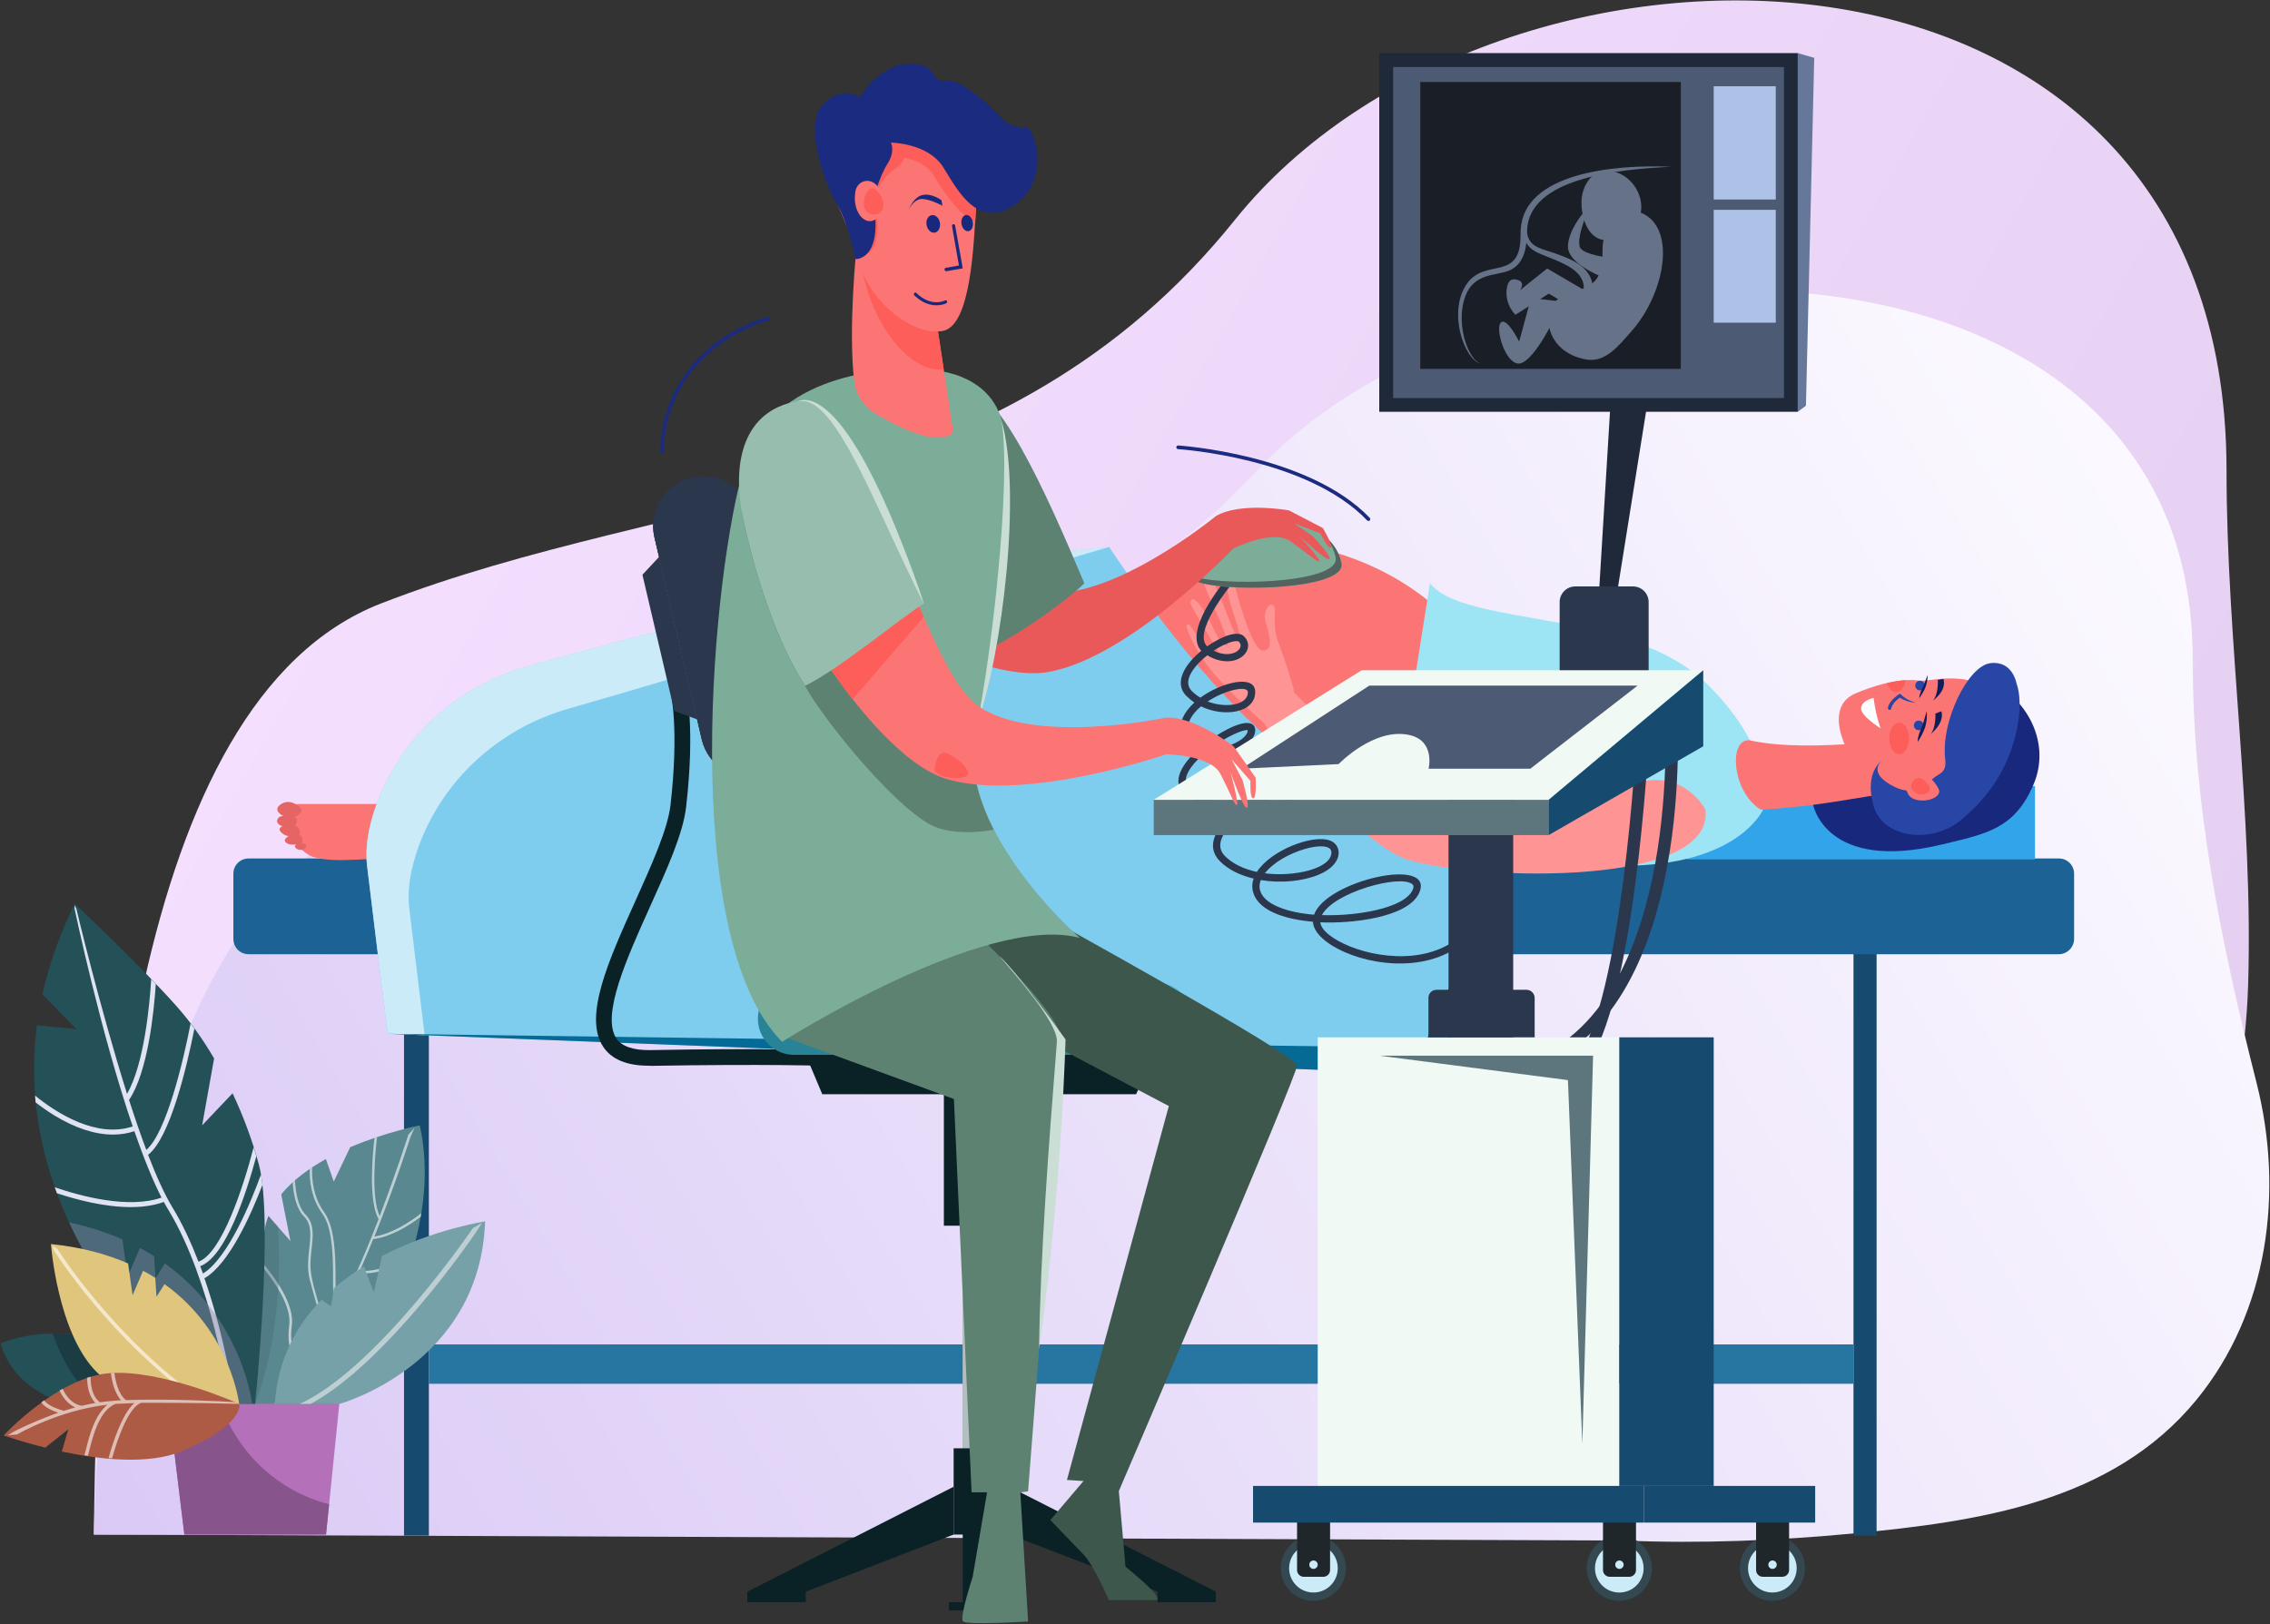 <svg width="1671" height="1196" viewBox="0 0 1671 1196" fill="none" xmlns="http://www.w3.org/2000/svg">
<rect x="0" y="0" width="1671" height="1196" fill="#333333" stroke="none"/>
<path d="M1194.3 1129.2L69.1 1129.9C71.6 887.6 94.6 516.8 280.3 444.4C498.8 359.4 738.6 374.3 909.2 161.7C1101.4 -77.6 1639 -77.9 1639 346.2C1639 472.5 1658.8 599 1654.9 725.2C1651.4 837.2 1608.8 969.5 1523 1045.9C1444.6 1115.6 1321.1 1129.8 1220.5 1129.7C1211.7 1129.7 1203 1129.5 1194.3 1129.2Z" fill="url(#paint0_linear)"/>
<path d="M69.1 1129.9C69.1 1129.9 72.3 668 287.8 595.6C503.2 523.2 750.4 534.8 926.9 345C1103.5 155.2 1614.1 145.8 1614.1 485.3C1614.1 593.1 1634.9 693.9 1661.2 797.7C1681.2 876.8 1670.1 965.9 1616.7 1030.9C1554.6 1106.4 1456.1 1120.3 1364.3 1129.1C1308.2 1134.4 1251.2 1136.7 1194.8 1134.3L69.1 1129.9Z" fill="url(#paint1_linear)"/>
<path d="M315.7 667.4H297.4V1130.7H315.7V667.4Z" fill="#164A6F"/>
<path d="M1381.4 667.4H1364.4V1130.7H1381.4V667.4Z" fill="#164A6F"/>
<path d="M1364.4 989.9H315.7V1018.9H1364.4V989.9Z" fill="#2775A1"/>
<path d="M1515.5 702.6H183C176.8 702.6 171.8 697.6 171.8 691.4V643.3C171.8 637.1 176.8 632.1 183 632.1H1515.6C1521.8 632.1 1526.8 637.1 1526.8 643.3V691.4C1526.7 697.6 1521.7 702.6 1515.5 702.6Z" fill="#1D6294"/>
<path d="M1498 632.8H1242C1242 603 1266.2 578.8 1296 578.8H1498V632.8Z" fill="#32A4EA"/>
<path d="M310.6 592C310.6 592 240.4 592 220.3 592C200.2 592 214.5 626.5 231.4 631.2C248.3 635.9 273.3 631.2 305.4 631.2C337.6 631.3 310.6 592 310.6 592Z" fill="#FC7575"/>
<path d="M836.8 444.4L878.1 638.3C928.5 638.3 976.5 638.3 1019.5 638.3L1060.2 449.9C984.2 380.1 853.5 383.6 836.8 444.4Z" fill="#FC7575"/>
<path d="M1257.8 504.8C1200.1 447.1 1079.3 462.4 1052.6 429.5L1019.6 638.4C1111.4 638.3 1180.5 638 1201.3 637.4C1283.5 635.1 1298.9 594.1 1298.9 594.1C1298.9 594.1 1307.9 555 1257.8 504.8Z" fill="#9DE5F4"/>
<path d="M1288.2 545.1C1320.7 552.8 1378.2 546.4 1378.2 546.4L1392.2 586.2C1392.2 586.2 1295.9 597.6 1295.9 596C1274.6 582.6 1272.3 543.2 1288.2 545.1Z" fill="#FC7575"/>
<path d="M1458.3 498.9C1458.3 498.9 1420.1 529.1 1415.3 541.5C1410.6 553.9 1403.2 581.7 1403.2 581.7C1403.2 581.7 1347.3 591.2 1334.7 592.6C1334.7 592.6 1343.9 642.4 1429.5 621.8C1462.1 613.9 1482.8 610.6 1496.9 577.7C1510.9 544.9 1489.7 509.7 1458.3 498.9Z" fill="#18287D"/>
<path d="M1468.9 523.6C1468.9 523.6 1461.6 502.2 1445 500.1C1428.4 498.1 1420.1 502 1412 501C1404 500 1389 500.9 1366 510.5C1343 520.1 1356 552.5 1372.5 571.1C1391.1 592 1396.8 594 1426.7 593.9C1456.7 594 1481.5 557.9 1468.9 523.6Z" fill="#FC7575"/>
<path d="M1390.8 522.7C1393.3 523.1 1390.3 519.6 1398.5 513.7C1402.1 516 1406.6 517.3 1410.6 517.5C1402.5 515.4 1399.3 511.2 1398.6 510.7C1398.4 510.9 1390.7 515.4 1389.7 521.3C1389.7 521.9 1390.2 522.6 1390.8 522.7Z" fill="#2846A6"/>
<path d="M1409.6 536.3C1408.4 534.8 1408.7 532.5 1410.2 531.3C1411.8 530.1 1414 530.4 1415.2 531.9C1416.4 533.4 1416.1 535.7 1414.6 536.9C1413 538.1 1410.8 537.9 1409.6 536.3Z" fill="#2846A6"/>
<path d="M1410.6 507C1409.4 505.5 1409.7 503.2 1411.2 502C1412.8 500.8 1415 501.1 1416.2 502.6C1417.4 504.1 1417.1 506.4 1415.6 507.6C1414 508.8 1411.8 508.5 1410.6 507Z" fill="#2846A6"/>
<path d="M1418.3 523.6C1418.7 527.6 1418.3 531.7 1417.1 535.6C1416.4 537.6 1415.6 539.3 1414.7 541.1C1413.8 542.9 1412.8 544.6 1411.6 546.3C1411.6 544.2 1412.1 542.2 1412.7 540.3C1413.3 538.4 1414.2 536.5 1414.9 534.8C1416.2 531.3 1417.1 527.4 1418.3 523.6Z" fill="#0F1D5B"/>
<path d="M1418.9 497C1419 500 1418.5 503 1417.4 506C1416.8 507.5 1416.1 508.9 1415.3 510.2C1414.5 511.5 1413.7 512.9 1412.7 514.2C1412.8 512.7 1413.3 511.2 1413.8 509.7C1414.3 508.2 1415.2 506.8 1415.7 505.5C1416.9 502.8 1417.8 499.9 1418.9 497Z" fill="#0F1D5B"/>
<path d="M1429.1 523.7L1424.7 525.4C1424.7 525.4 1425.3 536.1 1421 540.7C1421 540.7 1431.7 532.6 1429.1 523.7Z" fill="#0F1D5B"/>
<path d="M1430.6 499.9L1426.5 500.6C1426.5 500.6 1427.1 511.3 1422.8 515.9C1422.8 515.9 1433.3 508.8 1430.6 499.9Z" fill="#0F1D5B"/>
<path d="M1379.2 513.9C1379.2 513.9 1380.5 526.1 1384.4 536.3C1384.4 536.3 1369.3 527 1370 521.2C1370.7 515.5 1379.2 513.9 1379.2 513.9Z" fill="white"/>
<path d="M1484.4 503.2C1484.4 503.2 1481.6 486.2 1465.1 488.3C1448.6 490.4 1428.6 531.2 1431.9 559.1C1433.2 569.6 1426.9 569.4 1422.8 573.4C1416 580.1 1407.6 585.7 1394.7 579.4C1374 569.3 1385 560.5 1385 560.5C1385 560.5 1372.4 568.4 1379 592.9C1385.6 617.5 1421.9 621.6 1443.3 604C1464.7 586.4 1474.8 567.9 1480.2 552.9C1491.7 520.2 1484.4 503.2 1484.4 503.2Z" fill="#2846A6"/>
<path d="M1427.5 582.6C1427.5 579.7 1419.2 567.2 1410.2 570.3C1401.2 573.4 1400.5 576.6 1404.6 584.6C1408.6 592.6 1427.5 589.8 1427.5 582.6Z" fill="#FC7575"/>
<path d="M1415.9 574.1C1415.9 574.1 1423.4 580.3 1419.6 583.3C1415.8 586.2 1409.3 585.1 1407.3 580.8C1405.3 576.4 1411.4 569.9 1415.9 574.1Z" fill="#FD5E5A"/>
<path d="M1398 555.3C1393.9 555.3 1390.7 550.1 1390.7 543.7C1390.7 537.3 1394 532.1 1398 532.1C1402.1 532.1 1405.3 537.3 1405.3 543.7C1405.3 550.1 1402 555.3 1398 555.3Z" fill="#FD5E5A"/>
<path d="M1395.8 509.6C1399.2 509.6 1402.1 505.9 1402.9 500.8C1399 501 1394.5 501.7 1389.1 502.9C1390.3 506.9 1392.9 509.6 1395.8 509.6Z" fill="#FD5E5A"/>
<path d="M1028.5 586.5L1021.7 587C948.2 587.8 855.4 461.1 816.5 402.8C662.9 416.9 479.1 465 387.5 490.9C336.4 505.4 294.7 543.3 276.8 593.3C271.5 608.1 268.6 623.2 270.2 637.4L285.3 761.2L1060.2 791.2L1105.1 638.2L1028.5 586.5Z" fill="#7FCDEE"/>
<path d="M301.2 668.3C299.6 654.2 302.6 639 307.8 624.2C325.7 574.2 367.4 536.3 418.5 521.8C510 495.8 668.8 446.2 816.5 402.7C662.9 416.8 479.1 464.9 387.5 490.8C336.4 505.3 294.7 543.2 276.8 593.2C271.5 608 268.6 623.1 270.2 637.3L285.3 761.1L312.6 762.2L301.2 668.3Z" fill="#CCEBF8"/>
<path d="M285.4 761.2L1060.3 791.2L1105.1 638.2L1047.6 771.4L285.4 761.2Z" fill="#056B96"/>
<path d="M1255.4 596.1C1255.4 596.1 1239.5 564.3 1200.6 577.6C1161.6 590.9 1081.5 599.2 1058.4 596.1C1035.3 593 952.7 510.3 952.7 509.9C952 504.8 945.7 485.1 940.8 472.4C935.9 459.6 940.5 448.6 937.2 445.7C934.5 443.4 929.2 450.3 931.7 458.3C934.2 466.2 938.1 479.4 929.4 479C920.9 478.6 909 431.5 908.9 431C907.8 426.4 904.6 418.3 902.1 422.3C901.2 424.7 904.2 439.9 907.1 448.9C912.2 464.4 913.6 469.4 912.4 471.4C910.4 471.7 906.9 461.7 898.4 440C889.1 416.1 873.1 403.7 895.3 451C901.4 464 904.8 475 903.4 475.2C898.9 475.8 895.5 467.1 891.5 459.2C887.6 451.5 878.1 434.9 876.3 443.7C876.4 445.7 882.5 455.7 886.9 463.1C896.5 479 899 483.6 897.9 486.1C890.2 487.2 881.9 468.6 875.9 460.2C875 458.9 873 459.9 873.4 461.4C875.1 467.6 880.5 479.2 889.9 491.4C899.7 504.1 918.8 522.3 930.6 532.6C931.2 535.3 995.7 616.2 1032.5 631.6C1069.5 647 1262.7 656.6 1255.4 596.1Z" fill="#FF9494"/>
<path d="M221.4 595C221.4 595 214.4 587.3 207 592C199.6 596.7 208.7 600.9 208.7 600.9C208.7 600.9 205.1 600.4 204.1 603.7C203.1 607 208 608.4 208 608.4C208 608.4 203.9 609.7 206.8 612.7C209.8 615.7 212.6 615.6 212.6 615.6C212.6 615.6 207.9 617.8 210.4 620.3C212.9 622.8 218.4 621.7 218.4 621.7C218.4 621.7 215.8 622.6 217.9 624.6C220 626.7 225.4 625.9 225.4 623.1C225.4 620.3 222.1 620.9 222.1 620.9C222.1 620.9 224.3 616.1 220.4 615C220.4 615 221.7 608.8 217.2 608.1C217.2 608.1 220.7 602.7 216.7 601.8C216.9 601.9 224.3 597.9 221.4 595Z" fill="#E56565"/>
<path d="M990.8 1154.7C990.8 1168 980 1178.7 966.8 1178.7C953.6 1178.7 942.8 1167.9 942.8 1154.7C942.8 1141.4 953.6 1130.7 966.8 1130.7C980 1130.7 990.8 1141.4 990.8 1154.7Z" fill="#334851"/>
<path d="M984.526 1157.56C986.109 1147.8 979.482 1138.6 969.724 1137.02C959.966 1135.44 950.771 1142.06 949.188 1151.82C947.604 1161.58 954.231 1170.77 963.989 1172.36C973.747 1173.94 982.942 1167.32 984.526 1157.56Z" fill="#CCEBF8"/>
<path d="M974.1 1161H959.8C957 1161 954.8 1158.8 954.8 1156V1113.9H979.1V1156C979.1 1158.8 976.9 1161 974.1 1161Z" fill="#1F272B"/>
<path d="M970 1152.1C970 1153.8 968.6 1155.2 966.9 1155.2C965.2 1155.2 963.8 1153.8 963.8 1152.1C963.8 1150.4 965.2 1149 966.9 1149C968.6 1149 970 1150.4 970 1152.1Z" fill="#CCEBF8"/>
<path d="M1216 1154.7C1216 1168 1205.2 1178.7 1192 1178.7C1178.7 1178.7 1168 1167.9 1168 1154.7C1168 1141.4 1178.8 1130.7 1192 1130.7C1205.2 1130.7 1216 1141.4 1216 1154.7Z" fill="#334851"/>
<path d="M1209.9 1154.7C1209.9 1164.6 1201.9 1172.6 1192 1172.6C1182.1 1172.6 1174.1 1164.6 1174.1 1154.7C1174.1 1144.8 1182.1 1136.8 1192 1136.8C1201.9 1136.8 1209.9 1144.8 1209.9 1154.7Z" fill="#CCEBF8"/>
<path d="M1199.3 1161H1185C1182.2 1161 1180 1158.8 1180 1156V1113.9H1204.3V1156C1204.3 1158.8 1202.1 1161 1199.3 1161Z" fill="#1F272B"/>
<path d="M1195.2 1152.1C1195.2 1153.8 1193.8 1155.2 1192.1 1155.2C1190.4 1155.2 1189 1153.8 1189 1152.1C1189 1150.4 1190.4 1149 1192.1 1149C1193.8 1149 1195.2 1150.4 1195.2 1152.1Z" fill="#CCEBF8"/>
<path d="M1328.7 1154.7C1328.7 1168 1317.9 1178.7 1304.7 1178.7C1291.4 1178.7 1280.7 1167.9 1280.7 1154.7C1280.7 1141.4 1291.5 1130.7 1304.7 1130.7C1317.9 1130.7 1328.7 1141.4 1328.7 1154.7Z" fill="#334851"/>
<path d="M1317.34 1167.34C1324.33 1160.35 1324.33 1149.01 1317.34 1142.02C1310.35 1135.03 1299.01 1135.03 1292.02 1142.02C1285.03 1149.01 1285.03 1160.35 1292.02 1167.34C1299.01 1174.33 1310.35 1174.33 1317.34 1167.34Z" fill="#CCEBF8"/>
<path d="M1312 1161H1297.7C1294.9 1161 1292.7 1158.8 1292.7 1156V1113.9H1317V1156C1317 1158.8 1314.7 1161 1312 1161Z" fill="#1F272B"/>
<path d="M1307.9 1152.1C1307.9 1153.8 1306.5 1155.2 1304.8 1155.2C1303.1 1155.2 1301.7 1153.8 1301.7 1152.1C1301.7 1150.4 1303.1 1149 1304.8 1149C1306.5 1149 1307.9 1150.4 1307.9 1152.1Z" fill="#CCEBF8"/>
<path d="M966.5 678.7C948.1 677.1 930.3 671.9 924.1 660.9C921.6 656.4 921.2 651.7 922.8 646.9C913.1 644.6 904.2 640.4 898 634.1C886.7 622.8 896 608.6 908.2 598.1C895.4 596.3 882.4 592.1 873.3 585.5C861.6 577 869.3 564 879.7 554C868.7 548.6 862.2 532.7 879.2 517.3C877.2 515.9 875.2 514.3 873.4 512.5C863.3 502.4 873.1 488.3 884.3 479.2C871.7 465.5 896.3 433 908.7 419.3L912.7 422.9C903 433.6 878.2 465.9 888.6 475.9C894.5 471.8 900.6 468.7 905.4 467.4C910.2 466.1 913.8 466.5 915.9 468.7C919.5 472.3 919.8 477.5 916.4 481.5C911.5 487.4 900.4 489.5 888.7 482.5C880.3 489.1 869.7 501.1 877.2 508.7C879.2 510.7 881.3 512.3 883.6 513.7C899.2 502.3 924 496.2 924 509.5C924 525.1 900.7 528.3 884.1 520.1C869 532.7 872.9 546.2 884.1 550C896.6 539.4 912.8 531 919.8 532.5C922.5 533.1 924 535 924 537.6C924 549.6 900.9 559.2 885.3 555.8C877.2 563 867.6 574.7 876.4 581.1C885.9 588 900.5 592.1 914.1 593.3C927.9 583.2 944.7 576.4 950.9 579C958.7 582.3 954.6 601.4 915.7 598.8C911.5 602 907.5 605.5 904.3 609.4C897.2 617.9 896.4 624.9 901.7 630.3C907.7 636.3 916.1 640 925.2 642C935.3 626.2 966.1 614.1 979.1 618.9C988.2 622.3 989.2 636.5 970.6 644.1C958.9 648.9 942.9 650.5 928.1 648C926.7 651.6 926.9 655 928.7 658.3C933.2 666.4 947.8 671.9 967.3 673.5C976.3 648.2 1056.7 630.2 1044.7 657.4C1036.5 675.9 993.7 680.2 971.9 679.1C974 702.5 1108.5 743.2 1096.4 613L1101.7 612.5C1114.5 749.8 967.6 710.5 966.5 678.7ZM973.1 673.8C996.6 674.7 1033.6 669.3 1039.9 655.2C1041.2 652.3 1040.1 651.4 1039.6 651C1030.5 643.6 981.6 657.1 973.1 673.8ZM931.1 643C952.1 645.8 980.1 639.8 980.1 627.6C980.1 617.1 944 626.4 931.1 643ZM923.2 593.8C931 593.7 948.7 591.7 948.8 584C948.5 583.8 928.1 590.7 923.2 593.8ZM890.9 551.2C903.6 551.6 918.5 544.1 918.5 537.7C915.6 536.7 902.5 542.5 890.9 551.2ZM889 516.5C901.3 521.4 918.6 519.7 918.6 509.6C918.6 504.7 902.5 507.6 889 516.5ZM893.4 479.1C906.9 485.9 916.9 477.4 912 472.5C911.6 472.1 910 471.7 906.7 472.6C902.9 473.7 898.1 476 893.4 479.1Z" fill="#2B374D"/>
<path d="M1214.2 287.5L1186.1 463.2L1175.5 462L1186.3 284.4L1214.2 287.5Z" fill="#20293A"/>
<path d="M1115.1 791.3L1112.5 784.6C1178.6 769.5 1204.9 700 1216.1 647.8C1228.8 588.2 1225.7 531.5 1225.7 530.9L1234.8 530.6C1234.8 531.2 1238 588.6 1225.1 648.8C1213.2 704.4 1185.3 775.3 1115.1 791.3Z" fill="#2B374D"/>
<path d="M1160.5 792.7L1154.1 787.8C1190.1 760.1 1203 577.7 1204.9 538.7L1214 539C1211.9 580.8 1199.3 762.9 1160.5 792.7Z" fill="#2B374D"/>
<path d="M1213.5 509.6H1148.1V443.3C1148.1 437 1153.2 431.8 1159.6 431.8H1202.1C1208.4 431.8 1213.6 436.9 1213.6 443.3V509.6H1213.5Z" fill="#2B374D"/>
<path d="M1192 763.8H970V1094.1H1192V763.8Z" fill="#F1F9F4"/>
<path d="M1261.5 763.8H1192V1094.1H1261.5V763.8Z" fill="#164A6F"/>
<path d="M1210.1 1094.1H922.4V1121.1H1210.1V1094.1Z" fill="#164A6F"/>
<path d="M1336.2 1094.1H1210.1V1121.1H1336.2V1094.1Z" fill="#164A6F"/>
<path d="M1113.9 499.6H1066.3V763.8H1113.9V499.6Z" fill="#2B374D"/>
<path d="M1129.7 763.8H1051.5V734.7C1051.5 731.4 1054.2 728.8 1057.4 728.8H1123.7C1127 728.8 1129.7 731.5 1129.7 734.8V763.8Z" fill="#2B374D"/>
<path d="M1140 588.9H849.3V614.9H1140V588.9Z" fill="#5D767D"/>
<path d="M1140 588.9H849.3L1002.4 493.5H1253.8L1140 588.9Z" fill="#F1F9F4"/>
<path d="M1253.8 549.5V493.5L1140 588.9V614.9L1253.8 549.5Z" fill="#164A6F"/>
<path d="M1008 504.8L913.9 566L985.4 562.6C985.4 562.6 1011.5 535.4 1037.5 541.2C1056.8 545.5 1051.6 566 1051.6 566H1126.5L1205.5 504.8H1008Z" fill="#4C5A73"/>
<path d="M1323.4 39.1H1015.3V303.2H1323.4V39.1Z" fill="#20293A"/>
<path d="M1313.23 293.066V49.366L1025.53 49.366V293.066L1313.23 293.066Z" fill="#4C5A73"/>
<path d="M1335.5 42.6L1323.4 39.1V303.2L1329.4 298.7L1335.5 42.6Z" fill="#65789A"/>
<path d="M1237.3 60.4H1045.5V271.6H1237.3V60.4Z" fill="#191E27"/>
<path d="M1230.2 122.8C1191.7 124.6 1125.7 130.9 1124.1 169.5C1124.1 169.6 1123.9 173.7 1123.9 173.5C1123.8 184.2 1120.9 195.1 1110.9 199.2C1100.1 203.8 1081.6 199.9 1076.8 224.9C1073.4 242.3 1080.8 264.2 1089.9 267.9C1077.2 263.9 1065.7 228.9 1079.9 208.8C1093.5 189.6 1119.4 207.7 1119.3 173.4C1119.3 173.3 1119.4 169.1 1119.4 169.3C1121.6 127.3 1188.3 120.9 1230.2 122.8Z" fill="#667287"/>
<path d="M1205.1 155.6C1205.1 155.6 1179.7 159.1 1179.7 183.4C1179.7 207.8 1173.7 210.2 1153.2 216.7C1132.7 223.2 1134.9 259 1167.7 264.7C1181.9 267.2 1191.7 254.4 1201.4 243.4C1226.1 215.2 1235.4 164.4 1205.1 155.6Z" fill="#667287"/>
<path d="M1169.3 224.4L1127 219.4L1118.3 251.5C1118.3 251.5 1109.2 233.2 1104.8 237.5C1100.4 241.9 1108.1 267.7 1117.9 267.7C1127.7 267.7 1142.3 238.3 1142.3 238.3L1161.7 243.6L1169.3 224.4Z" fill="#667287"/>
<path d="M1138.9 197.7L1118.9 213.7C1118.9 213.7 1124.2 206.7 1115.1 205.7C1111.4 205.3 1109.8 208.4 1109.2 212.2C1108.1 219 1110.3 225.9 1114.9 231.1L1115.5 231.8L1140.1 216.2L1166.5 231.8L1172.8 217.5L1138.9 197.7Z" fill="#667287"/>
<path d="M1176 126.6C1176 126.6 1160.6 134.7 1164.9 157.1C1169.2 179.5 1185.8 182.8 1201.9 167.4C1218.1 151.9 1200.8 120.1 1176 126.6Z" fill="#667287"/>
<path d="M1125.1 158.2C1124.2 161.3 1123.7 164.6 1123.8 167.8C1124 181 1131.9 182.3 1142.2 185.7C1157.6 190.9 1172.1 196.5 1172.7 212.9H1165.9C1166.3 200.2 1153.1 194.7 1140.7 189.7C1130.6 185.6 1120.8 183.2 1121.5 167.8C1121.7 164.3 1122.4 160.9 1123.6 157.7L1125.1 158.2Z" fill="#667287"/>
<path d="M1186.3 190C1186.3 190 1164.8 187.8 1162.9 181.7C1161 175.6 1166.3 162 1166.3 162L1166 156.1C1166 156.1 1154.2 169.6 1154.2 181.7C1154.2 193.8 1177.7 203.2 1177.7 203.2L1186.3 190Z" fill="#667287"/>
<path d="M1307.2 63.5H1261.5V146.9H1307.2V63.5Z" fill="#AEC2E7"/>
<path d="M1307.2 154.5H1261.5V237.6H1307.2V154.5Z" fill="#AEC2E7"/>
<path d="M1015.3 777.3H1172.7L1164.8 1063.4L1154.2 795.3L1015.3 777.3Z" fill="#5D767D"/>
<path d="M477.6 784.7C461.4 784.7 450.1 780 444 770.7C429.3 748.4 448.1 706.9 467.9 663C479.5 637.2 491.6 610.5 493.6 592.6C500 536.6 493.8 510.1 493.7 509.8L505 507C505.3 508.1 511.8 535.5 505.1 593.9C502.9 613.7 491 639.9 478.4 667.8C461.6 705.1 442.5 747.4 453.6 764.4C457.6 770.5 466.1 773.4 478.9 773.2C563.4 771.6 610.8 773.2 611.2 773.2L610.8 784.8C610.3 784.8 563.2 783.3 479.1 784.8C478.6 784.7 478.1 784.7 477.6 784.7Z" fill="#0A2126"/>
<path d="M560.7 571.7C541 576.3 521.2 564.1 516.6 544.4L481.8 395.8C477.2 376.1 489.4 356.3 509.1 351.7C528.8 347.1 548.6 359.3 553.2 379L588 527.6C592.7 547.4 580.5 567.1 560.7 571.7Z" fill="#2B374D"/>
<path d="M560.7 571.7C541 576.3 521.2 564.1 516.6 544.4L481.8 395.8C477.2 376.1 489.4 356.3 509.1 351.7C528.8 347.1 548.6 359.3 553.2 379L588 527.6C592.7 547.4 580.5 567.1 560.7 571.7Z" fill="#2B374D"/>
<path d="M560.7 571.7C541 576.3 521.2 564.1 516.6 544.4L481.8 395.8C477.2 376.1 489.4 356.3 509.1 351.7C528.8 347.1 548.6 359.3 553.2 379L588 527.6C592.7 547.4 580.5 567.1 560.7 571.7Z" fill="#2B374D"/>
<path d="M588.1 527.7L553.3 379.1C548.7 359.4 528.9 347.1 509.2 351.8C507.5 352.2 505.9 352.7 504.3 353.4C522.2 351.8 539.1 363.5 543.3 381.5L578.1 530.1C582.3 548.1 572.4 566.1 555.7 572.6C557.4 572.4 559.1 572.2 560.8 571.8C580.5 567.1 592.7 547.4 588.1 527.7Z" fill="#2B374D"/>
<path d="M513.2 529.7L496.4 523.5L472.9 423.2L485.2 410L513.2 529.7Z" fill="#2B374D"/>
<path d="M836.3 805.7H605.3L593.1 776.7H849.9L836.3 805.7Z" fill="#0A2126"/>
<path d="M750.6 791.2H694.8V902.5H750.6V791.2Z" fill="#0A2126"/>
<path d="M736.7 901.7H708.7V1085.3H736.7V901.7Z" fill="#9DA6A8"/>
<path d="M717.6 901.7H708.7V1085.3H717.6V901.7Z" fill="#B2BEBF"/>
<path d="M743.2 1129.9H702V1094.7V1066.4H743.2V1129.9Z" fill="#0A2126"/>
<path d="M550.1 1172L702 1094.7V1129.9L593.1 1172V1179.7H550.1V1172Z" fill="#0A2126"/>
<path d="M895 1171.9V1179.7H852.1V1171.9L743.2 1129.9V1094.8L895 1171.9Z" fill="#0A2126"/>
<path d="M743.2 1179.7V1185.7H698.5V1179.7H708.7V1094.8H736.7L733.8 1179.7H743.2Z" fill="#0A2126"/>
<path d="M850.6 776.7H584.5C569.8 776.7 557.9 764.8 557.9 750.1C557.9 735.4 569.8 723.5 584.5 723.5H850.6C865.3 723.5 877.2 735.4 877.2 750.1C877.2 764.8 865.3 776.7 850.6 776.7Z" fill="#288397"/>
<path d="M850.6 723.6H584.5C576.8 723.6 570 726.9 565.1 732.1C565.2 732.1 565.3 732.1 565.4 732.1H831.5C846.2 732.1 858.1 744 858.1 758.7C858.1 765.7 855.3 772.1 850.9 776.8C865.4 776.6 877.2 764.8 877.2 750.3C877.2 735.5 865.3 723.6 850.6 723.6Z" fill="#44C3D8"/>
<path d="M911.2 384.5C900.5 386.5 865.2 415.6 877.2 426.2C889.1 436.8 991.5 435.6 987.4 414.8C983.5 394.1 958 375.6 911.2 384.5Z" fill="#7CAD98"/>
<path d="M987.5 414.8C986.1 407.6 982.2 400.7 975.6 395.1C979.6 399.8 982.1 405 983.2 410.5C987 430.2 894.4 432.3 875.3 423.3C875.7 424.4 876.3 425.3 877.3 426.2C889.2 436.8 991.5 435.6 987.5 414.8Z" fill="#536460"/>
<path d="M973.8 388.8L948.8 375.8C948.8 375.8 913 369.3 894.9 380.1C894.9 380.1 816.9 444.3 766.4 435.9C748.7 433 721.2 412.1 691.3 387.2C671.3 407.2 650.4 426.6 630.3 445.6C678.8 475.3 737.1 500.9 771.7 494.8C831.4 484.3 907.7 404 907.7 404C907.7 404 936.6 389.3 949.8 398.5C962.9 407.7 970.6 415 971.2 413.1C971.8 411.2 955.8 393.9 955.8 393.9C955.8 393.9 975.9 413 978.5 411.6C981 410.3 966.3 394.8 966.3 394.8L952.3 385.1L972 392.8C972 392.8 977.4 404.4 979.7 403.3C981.6 402.1 973.8 388.8 973.8 388.8Z" fill="#EA5959"/>
<path d="M705.8 283.6C666.4 288.7 659.1 318.3 668.3 363.9C672.1 383 688 450.4 709.3 485.7C735.9 478.2 784.4 443.3 798.2 429.5C770.1 362.7 733.5 280 705.8 283.6Z" fill="#5D8272"/>
<path d="M765.7 672.7C765.7 672.7 954.8 776.8 954.8 784.5C954.8 792.3 823.6 1097.9 823.6 1097.9L828.5 1153.6C828.5 1153.6 859.5 1178.2 850.5 1178.2C841.5 1178.2 816.3 1178.2 816.3 1178.2C816.3 1178.2 804.9 1152 797.6 1144.6C790.3 1137.2 773.2 1119.2 773.2 1119.2L797.6 1090.5L785.4 1089.7L860.4 814.4L751.2 756.8L713.1 677.5L765.7 672.7Z" fill="#3E574C"/>
<path d="M582.4 743.2L579.6 764.3L702.2 809.2L715.2 1098.8H726.6L716 1161.1C716 1161.1 706.1 1191.1 708.9 1193.9C711.7 1196.7 756.8 1193.9 756.8 1193.9L751.1 1098.9L756.8 1098.1C756.8 1098.1 781.2 785.9 781.2 765.5C781.2 745 708.9 677.8 708.9 677.8L582.4 743.2Z" fill="#5D8272"/>
<path d="M735.5 703.7C746.7 717 778.4 752.6 778 766.6C778 766.7 777.5 774.1 777.5 773.6C772.2 840.7 765.7 925 764.9 993.4C782.1 872.9 784.4 759.9 784.4 765.4C784.4 765.1 747.5 714.5 735.5 703.7Z" fill="#CBDED6"/>
<path d="M676.7 271.9C676.7 271.9 675.3 271.8 672.7 271.8C653.2 271.5 568.9 274.4 548.2 341.8C524.8 418.2 498.3 689.3 575.7 767.1C575.7 767.1 725.3 671.9 794.9 690.6C794.9 690.6 697.4 605.9 719.7 532.1C735.2 480.7 748.1 350.9 737.6 310.3C726.9 269.6 676.7 271.9 676.7 271.9Z" fill="#7CAD98"/>
<path d="M716.8 544.8C715.4 544 714.1 543.1 712.8 542.1C699.2 531.9 537.6 335.2 546.7 380.8C551.1 402.7 566.5 464.9 592.6 505C606.2 530.4 664 601.3 690.8 609.8C702.7 613.5 716.7 613.5 731.5 611C720.9 590.1 714 567.2 716.8 544.8Z" fill="#5D8272"/>
<path d="M719.5 532.1C729.6 482.9 744.5 357.5 737.4 310.3C752 361.6 738.2 479.9 719.5 532.1Z" fill="#CBDED6"/>
<path d="M630.6 181.4C630.6 181.4 624.2 241.4 628.8 280.7C630 290.5 635.6 299.2 644 304.3C661 314.5 690.6 329.6 701.7 318.2L687.5 224.4L630.6 181.4Z" fill="#FC7575"/>
<path d="M630.6 181.4L687.5 224.4L694.7 272C672.4 274.9 645.7 244.9 636.2 205.4C634.6 198.6 632.4 192.5 630 186.9C630.4 183.4 630.6 181.4 630.6 181.4Z" fill="#FD5E5A"/>
<path d="M705.9 96.1C706.8 96.7 707.8 98 708.9 99.8C713.9 107.9 720.2 127.1 718.6 150.8C716.7 179.6 715 239.9 693.9 243.7C672.8 247.4 639.6 223.6 631.2 189.7C622.8 155.8 605.3 141.2 613.1 112.6C621 83.9 705.9 96.1 705.9 96.1Z" fill="#FC7575"/>
<path d="M705.9 96.1C705.9 96.1 621 83.9 613.2 112.5C605.3 141.1 622.9 155.7 631.3 189.6C638.8 187.6 650.8 186.6 644.2 145.5C650.6 123.5 663.4 125.7 665.6 116.1C685.3 120.4 687.6 130.7 688.9 131.8C697.8 146.4 707.1 158.3 717.9 163.7C718.2 158.9 718.4 154.5 718.7 150.7C720.2 126 712.3 100.9 705.9 96.1Z" fill="#FD5E5A"/>
<path d="M631.2 189.6C629.8 186.2 632.1 193.2 631.2 189.6V189.6Z" fill="#FD5E5A"/>
<path d="M642.7 147.1C642.7 147.1 647.3 129.9 653.3 120.6C659.3 111.3 655.8 105 655.8 105C655.8 105 683.3 105.2 694.5 123.4C705.7 141.6 720.1 168.8 747 150.8C774 132.7 761.6 92.6 754.8 93.8C748 95 740.6 90 740.6 90C740.6 90 709.5 56.9 696.4 59.3C683.3 61.6 692.4 46.7 669.6 47C646.7 47.3 632.9 71.8 632.9 71.8C632.9 71.8 621.2 61.9 606.1 76.5C591.1 91.2 607 135.1 615.9 150C624.7 164.9 629.8 190.8 629.8 190.8C629.8 190.8 650.7 191.8 642.7 147.1Z" fill="#1B2B80"/>
<path d="M629.6 141.6C630.6 132.9 640.5 130.2 645.8 137C650.2 142.6 653.5 149.9 649.1 156.7C640.3 170.3 628.4 159.1 629.3 144.4C629.4 143.4 629.5 142.5 629.6 141.6Z" fill="#FC7575"/>
<path d="M650 148C649.1 144.7 644 135.5 639.6 139.7C635.2 144 633.3 156.8 642 157.8C650.6 158.8 650.8 151.2 650 148Z" fill="#FD5E5A"/>
<path d="M696.7 199.7L708.7 197.6L703.1 166.1C703 165.4 702.4 165 701.7 165.1C701.1 165.2 700.7 165.8 700.8 166.5L705.9 195.5L696.2 197.2C695.6 197.3 695.2 197.9 695.3 198.6C695.5 199.3 696.1 199.8 696.7 199.7Z" fill="#18287D"/>
<path d="M682.1 165.7C682.7 169.3 685.4 171.7 688.1 171.3C690.8 170.8 692.5 167.5 691.9 164C691.3 160.4 688.6 158 685.9 158.4C683.1 158.9 681.4 162.1 682.1 165.7Z" fill="#18287D"/>
<path d="M707.8 165C708.4 168.3 710.7 170.6 713 170.2C715.3 169.8 716.7 166.8 716.1 163.5C715.5 160.2 713.2 157.9 710.9 158.3C708.6 158.8 707.2 161.8 707.8 165Z" fill="#18287D"/>
<path d="M692.7 224.5C695.1 224.1 696.6 223.3 696.6 223.3C697.1 223 697.3 222.3 697.1 221.7C696.8 221.1 696.1 220.9 695.6 221.2C695.2 221.5 685.4 226.3 674.5 215.7C674.1 215.3 673.4 215.3 673 215.8C672.6 216.3 672.6 217 673.1 217.5C680.9 225 688.4 225.3 692.7 224.5Z" fill="#18287D"/>
<path d="M693 147.4C693 147.4 686.3 142.3 679.5 143.5C672.7 144.7 668.9 154.2 668.9 154.2C668.9 154.2 672.8 146.3 678.9 146.5C685 146.7 693.8 151.5 693.8 151.5L693 147.4Z" fill="#18287D"/>
<path d="M924.3 572.6L908.1 549.5C908.1 549.5 879.3 527.3 858.3 528.4C858.3 528.4 759.5 549.5 718.5 518.7C704.5 508.2 690 478 675.2 443.1C650.7 454.6 627.1 468 602.7 479.6C630.8 523 666 563.8 696 573.3C753.8 591.5 858.5 555.4 858.5 555.4C858.5 555.4 891 555.7 898.4 569.9C905.8 584.1 909.2 594.1 910.6 592.7C912 591.3 905.8 568.5 905.8 568.5C905.8 568.5 914.9 594.7 917.7 594.7C920.6 594.7 914.6 574.2 914.6 574.2L906.6 559.1L920.5 575C920.5 575 919.9 587.8 922.5 587.8C925.2 588 924.3 572.6 924.3 572.6Z" fill="#FC7575"/>
<path d="M627.6 514.9L679.9 454.3C678.3 450.7 676.7 447 675.2 443.2C650.7 454.7 627.1 468.1 602.7 479.7C610.5 491.9 619 503.8 627.6 514.9Z" fill="#FD5E5A"/>
<path d="M688 566.1C688 566.1 688.8 555.6 694.1 554.3C699.4 553 716.1 567 712.2 570.9C708.3 574.7 688 573.1 688 566.1Z" fill="#FD5E5A"/>
<path d="M589.8 295C550.4 300.1 537.7 335.2 546.8 380.7C551.2 402.6 566.6 464.8 592.7 504.9C617.2 493.3 664.8 453.5 680.2 444.4C651.8 377.3 617.8 291.4 589.8 295Z" fill="#96BDAD"/>
<path d="M680.1 444.4C655.5 397.3 628.8 327 606.2 303.9C599.4 296.9 596.2 296.8 595 296C594 295.8 592.6 295.2 589.5 295.3L586.6 295.5C587.4 296.6 614.4 273.3 664.5 401.4C670.1 415.6 675.4 429.9 680.1 444.4Z" fill="#CBDED6"/>
<path d="M487.3 334C487.3 334 487.2 334 487.3 334C486.5 334 485.9 333.4 486 332.6C487.2 291.1 508.6 266.4 526.3 252.9C545.5 238.3 564.1 233.7 564.9 233.5C565.6 233.3 566.3 233.8 566.5 234.5C566.7 235.2 566.2 235.9 565.5 236.1C565.3 236.1 546.5 240.9 527.8 255.1C510.5 268.2 489.7 292.3 488.6 332.6C488.6 333.4 488 334 487.3 334Z" fill="#1B2B80"/>
<path d="M1007.4 383.6C1007 383.6 1006.7 383.5 1006.4 383.2C962.2 336.9 868.1 330.8 867.2 330.7C866.5 330.7 865.9 330 865.9 329.3C865.9 328.6 866.6 328 867.3 328C868.3 328.1 963.3 334.3 1008.3 381.3C1008.8 381.8 1008.8 382.7 1008.3 383.2C1008.1 383.5 1007.8 383.6 1007.4 383.6Z" fill="#1B2B80"/>
<path d="M240 1129.9H135.7L123.5 1029.6H250.2L240 1129.9Z" fill="#B471B9"/>
<path d="M161.2 1029.6H123.5L135.7 1129.9H240L242.3 1107.6C203.7 1097.7 172.7 1068.2 161.2 1029.6Z" fill="#87558B"/>
<path d="M279.6 947.2L302 927.1C311.7 896.5 316.5 862.3 309 828.6C309 828.6 284.3 833.4 257.8 844.7L245.7 870L239.9 853.4C227.3 860.4 215.5 869 207 879.4L213.8 913.8L197.6 895.3C196.3 898.7 195.3 902.2 194.8 905.9C186.5 962.9 187.7 1033.6 187.7 1033.6H244.7C244.7 1033.6 271.6 1000.9 291.5 954.6L279.6 947.2Z" fill="#598891"/>
<path d="M246.3 1010C232.5 1016.9 222.6 1016.9 219 1016.6C236.7 993.4 252.1 964.1 264 937.6C264.9 937.6 265.7 937.7 266.5 937.7C282 937.7 294.2 931.1 302.9 923.9C303.2 922.8 303.5 921.8 303.8 920.7C295 928.6 281.9 936.4 264.8 935.8C268.3 928 271.6 920.3 274.7 912.4C287.7 910.7 300.6 902.8 309.6 896C309.8 895.1 309.9 894.2 310.1 893.3C301.5 900 288.5 908.4 275.6 910.5C291.7 870.5 301.8 838.2 301.9 837.8L305.1 830.5L300.6 835.5C300.4 836.1 292.1 862.3 279.5 895.4C272.8 881.2 276.4 846.4 277.6 837C277 837.2 276.3 837.4 275.7 837.6C274.4 848.6 270.9 884 278.7 897.6C270.7 918.5 260.6 942.3 248.8 965.1C244 957.9 252 911 238.6 892.5C230.5 881.2 229.4 868.1 229.8 859.3C229.2 859.7 228.6 860.1 228 860.5C227.7 869.5 229.1 882.3 237.2 893.5C250.6 912.1 241.4 960.5 247.9 966.8C245.6 971.2 243.2 975.6 240.8 979.9C227.4 937.7 227.6 936.2 229.4 919.5C230.5 909.9 231.4 900.8 225 894.4C219.4 888.8 217.6 877.8 217.1 868.9C216.5 869.4 215.9 869.9 215.4 870.5C216 879.5 218.1 890.1 223.8 895.7C234 905.9 223.4 924.1 228 942.2C232.2 958.6 238.6 978.7 239.6 982C234.6 990.7 229.3 999.1 223.9 1007C221.6 1005.1 212.1 995.8 214.8 976.2C217 960.3 202.1 940.1 192.2 928.6C192.1 929.5 192 930.3 191.9 931.2C201.5 942.7 214.9 961.6 212.9 976C210 996.9 220.3 1006.6 222.7 1008.5C216.1 1017.8 209.1 1026.3 201.9 1033.4H204.4C205.7 1032.1 206.9 1030.8 208.2 1029.4C215.2 1031.6 226.1 1030.4 237 1022.4C243.6 1017.5 250.6 1016.9 256.4 1017.7C256.8 1017.2 257.1 1016.6 257.5 1016.1C251.1 1015 243.2 1015.5 235.9 1021C223.6 1030.1 213.1 1028.8 209.6 1027.9C212.4 1024.8 215.1 1021.5 217.8 1018C226.8 1019.3 238.7 1015.5 247.2 1011.3C252.6 1008.6 258.2 1007.6 263.3 1007.5C263.7 1006.9 264.1 1006.3 264.5 1005.7C258.8 1006 252.5 1007 246.3 1010Z" fill="#BDCFD3"/>
<path opacity="0.34" d="M204.5 903.2L197.6 895.4C196.3 898.8 195.3 902.3 194.8 906C186.5 963 187.7 1033.7 187.7 1033.7C187.7 1033.7 210.1 981.9 204.5 903.2Z" fill="#43666D"/>
<path d="M0.5 988.8C2.9 988.8 33.5 973.2 85.7 988.8C137.9 1004.4 176 1033.7 176 1033.7C176 1033.7 116.3 1045.3 61.7 1036.3C7.1 1027.3 0.5 988.8 0.5 988.8Z" fill="#245058"/>
<path d="M169.8 1029.4C135.5 1005.8 83 981.2 38.8 981.9C48.1 1008.1 60.6 1027.2 85.4 1039C122.9 1041.6 158.5 1036.9 171.2 1034.9C170.9 1033.2 170.4 1031.4 169.8 1029.4Z" fill="#1B3C42"/>
<path d="M171.2 805L148.8 828.6L157.6 779.3C149.5 765.5 140.4 752.7 130.6 741.6C103.6 711 55 665.5 55 665.5C43.7 688.4 36 710.6 31.2 732.1L56.3 757.8L27.2 754.9C5.7 920.8 156.7 1033.7 156.7 1033.7H187.8C187.8 1033.7 201.8 898.7 190.5 857.2C185.8 839.8 179.2 822 171.2 805Z" fill="#245058"/>
<path d="M193.2 872.4C192.9 869.7 192.5 867.2 192.1 864.8C185.6 882.8 168.2 926.3 149.4 937.7C148.8 935.9 148.1 934.1 147.4 932.3C166.2 925.3 181.3 878.8 188.7 851.3C188.1 849.1 187.4 847 186.7 844.8C178.9 874.9 163.1 922.9 146.1 929C140.7 915 134.4 901.3 127.1 889.3C121.1 879.4 115 865.9 109 850.3C125.2 837.9 137.6 785.3 143.1 757.4C142.2 756.1 141.2 754.9 140.3 753.6C135.3 779.6 122.7 833.8 107.7 846.7C103.4 835.2 99.1 822.7 95 809.9C108.8 789.3 113.3 745.6 114.7 724.5C113.6 723.3 112.4 722.1 111.3 721C110.2 739.3 106.2 783.5 93.5 805.4C73.3 741 56.4 670.1 56.2 669L54.9 666.5V669.2C55.2 670.4 74 760.2 97.7 829.4C70.9 838.3 41.6 819.5 25.8 806.7C25.9 808.4 26.1 810 26.2 811.7C30.2 814.8 34.8 818.1 40 821.3C55.3 830.6 69.8 835.4 83.1 835.4C88.6 835.4 93.9 834.6 98.9 832.9C105.4 851.6 112.2 868.7 118.9 881.8C94.8 890.2 59.8 880.9 40.3 874.2C40.8 875.7 41.4 877.1 41.9 878.6C56.1 883.3 76.8 888.8 96.2 888.8C104.8 888.8 113.2 887.7 120.6 885C121.8 887.2 122.9 889.2 124.1 891.1C155.4 942.8 168.3 1026 169.4 1033.8H173C172.7 1031.6 166.1 986.5 150.5 941.2C168.9 930.7 185.2 893.3 193.2 872.4Z" fill="#E0E3F1"/>
<path opacity="0.44" d="M156.7 1033.7H185.6C185.6 1033.7 178.9 971.6 121.4 930.3L114.5 941.2L113.5 925C110.2 922.9 106.7 920.8 103 918.9L94 939.9L90.1 912.6C78.5 907.5 65.5 903.2 50.9 900.1C88.4 981.6 154.2 1031.8 156.7 1033.7Z" fill="#858AA4"/>
<path d="M281.2 924.8L275.2 951.6L267.9 932.4C260.3 937.1 252.8 942.5 245.8 948.5L243.7 961.8L236.6 957.1C218.1 976.1 204.4 1001.1 202.3 1033.6H250.3C250.3 1033.6 353.5 1004.9 357.1 899.3C357 899.4 319.4 904.9 281.2 924.8Z" fill="#77A1A8"/>
<path d="M220.7 1033.7H228.7C285.2 1003 348.3 910.5 351 906.4L354.9 900.4L348 904.4C347.4 905.4 277.8 1007.5 220.7 1033.7Z" fill="#BDCFD3"/>
<path d="M121.1 945.5L115.2 954.8L114.3 940.9C111.4 939.1 108.5 937.3 105.3 935.7L97.6 953.7L94.3 930.3C78.5 923.4 59.8 918.3 37.5 916C37.5 916 42.3 981.4 71.1 1010.2C99.9 1039 144.9 1034.1 144.9 1034.1H176.1C176.1 1034 170.3 980.8 121.1 945.5Z" fill="#E0C57D"/>
<path d="M148.4 1034H153.1C84.3 986.6 42.6 920.1 42.1 919.4L38.5 917.3L39.8 920.9C40.2 921.5 81 986.4 148.4 1034Z" fill="#F3E8CB"/>
<path d="M176.1 1033.7C176.1 1033.7 118.5 1007.9 80.3 1011.1C42.1 1014.3 2.7 1056.9 2.7 1056.9C2.7 1056.9 15.2 1061.4 33.3 1065.9L50.3 1052.4L45.5 1068.8C73.7 1074.8 109.8 1078.8 134.5 1068.3C180.6 1048.6 176.1 1033.7 176.1 1033.7Z" fill="#AD5B45"/>
<path d="M176.1 1033.7C176.1 1033.7 175.4 1033.4 173.1 1032.4C161.7 1031.7 124.8 1029.8 92.7 1030.9C87.3 1026.7 85.1 1017.6 84.2 1010.8C83.3 1010.8 82.4 1010.9 81.6 1010.9C82.4 1017.3 84.4 1025.8 89.1 1031C87.6 1031.1 77.2 1031.9 73.6 1032.5C67.9 1028.4 66.7 1020.2 66.7 1013.7C65.8 1014 64.9 1014.2 64.1 1014.5C64.2 1020.7 65.5 1028.2 70.2 1033C66.8 1033.6 63.4 1034.3 60.2 1035.1C52.9 1033.9 48.5 1027.7 46.1 1022.6C45.3 1023 44.6 1023.5 43.8 1023.9C46 1028.4 49.6 1033.7 55.4 1036.3C52.6 1037.1 49.8 1037.9 47.1 1038.8C37.6 1036.2 34 1033.1 32.5 1031.1C31.8 1031.6 31.1 1032.1 30.4 1032.6C32 1034.8 35.4 1037.7 42.9 1040.2C24.2 1046.8 10.8 1053.8 10.6 1053.9L5.7 1056.8L12.6 1056.2C12.9 1056 43.1 1038.4 79.1 1034.3C69.6 1041.9 65.6 1057.9 63.3 1067.1C62.9 1068.6 62.5 1070.3 62.1 1071.5C63 1071.6 63.8 1071.8 64.7 1071.9C65 1070.8 65.4 1069.4 65.8 1067.7C68.4 1057.5 73.1 1038.5 85 1033.7C86.9 1033.6 96.5 1033.2 98.9 1033.1C89.9 1040.9 83 1062.4 79.9 1073.6C80.8 1073.7 81.7 1073.7 82.5 1073.8C86.6 1059 94.9 1035.6 104.1 1032.9C139.3 1032.7 176.1 1033.7 176.1 1033.7Z" fill="#DEBDB5"/>
<defs>
<linearGradient id="paint0_linear" x1="1900.34" y1="1223.16" x2="274.701" y2="308.267" gradientUnits="userSpaceOnUse">
<stop stop-color="#E0CBEE"/>
<stop offset="1" stop-color="#F4DFFF"/>
</linearGradient>
<linearGradient id="paint1_linear" x1="96.477" y1="1329.79" x2="1610.27" y2="424.556" gradientUnits="userSpaceOnUse">
<stop stop-color="#D8C7F5"/>
<stop offset="1" stop-color="#FBF9FF"/>
</linearGradient>
</defs>
</svg>
